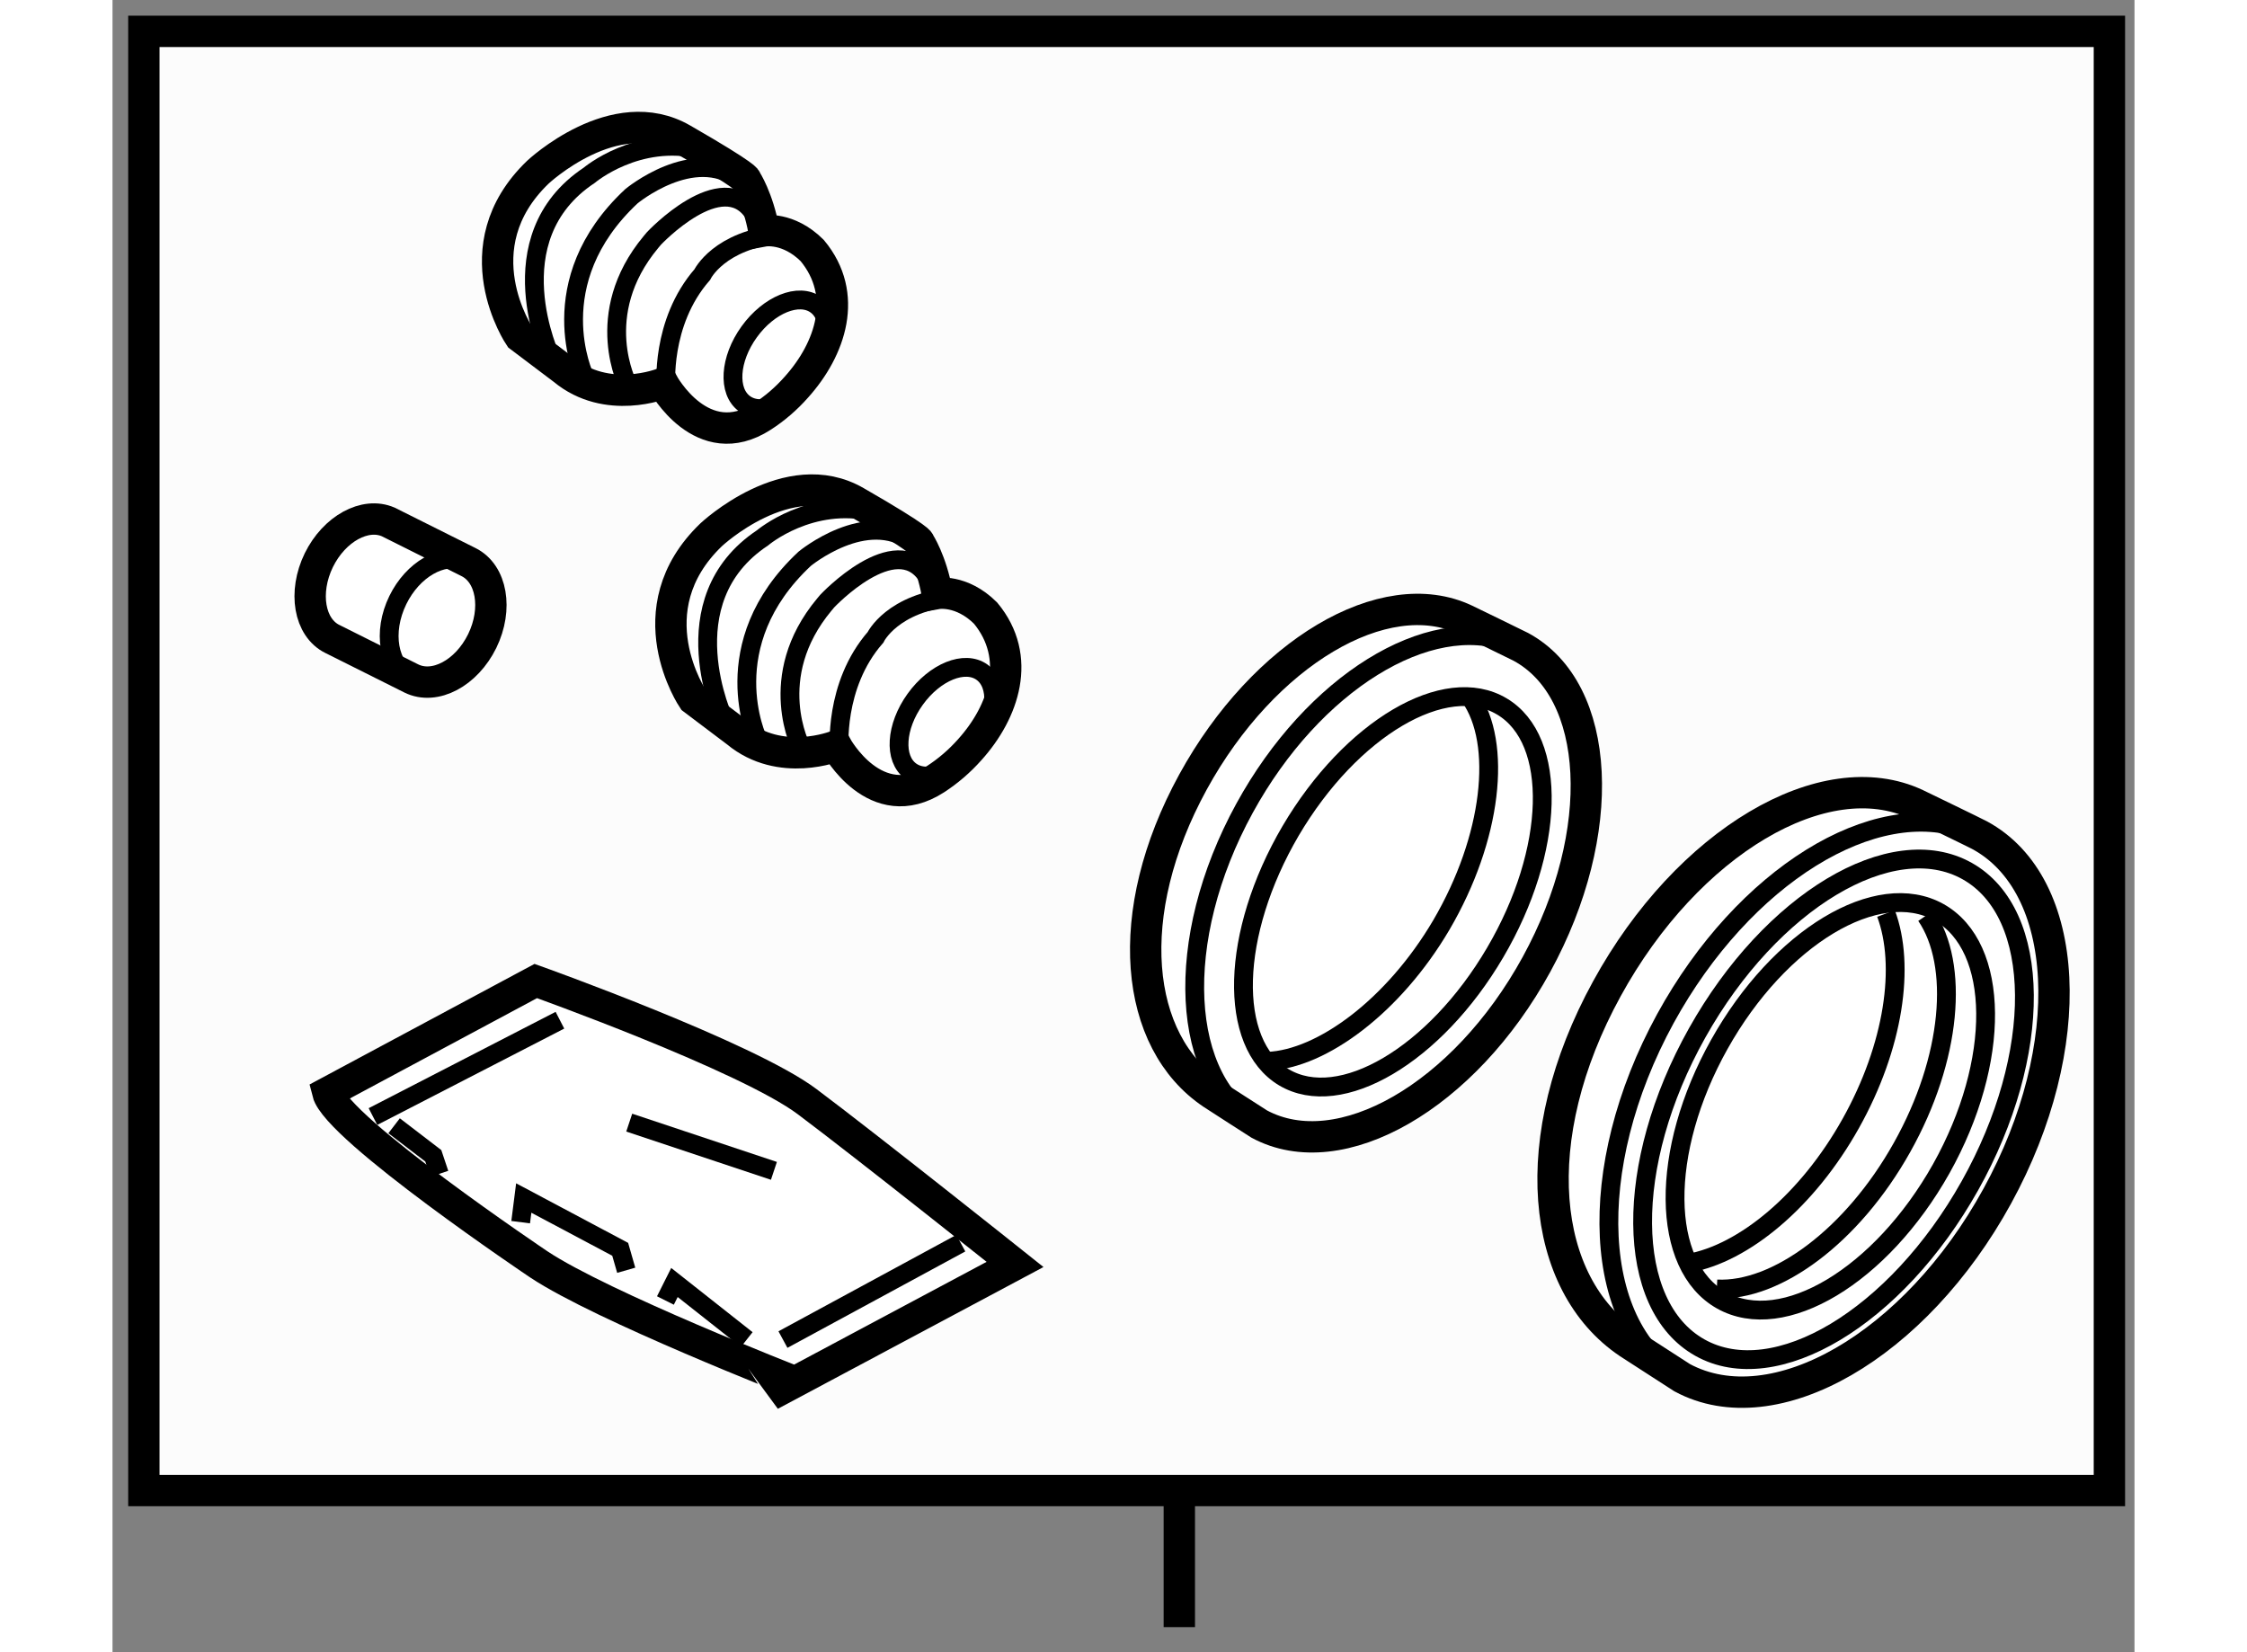 <?xml version="1.0" encoding="utf-8"?>
<!-- Generator: Adobe Illustrator 15.1.0, SVG Export Plug-In . SVG Version: 6.00 Build 0)  -->
<!DOCTYPE svg PUBLIC "-//W3C//DTD SVG 1.1//EN" "http://www.w3.org/Graphics/SVG/1.1/DTD/svg11.dtd">
<svg version="1.1" xmlns="http://www.w3.org/2000/svg" xmlns:xlink="http://www.w3.org/1999/xlink" x="0px" y="0px" width="244.8px"
	 height="180px" viewBox="53.42 145.828 32.24 26.344" enable-background="new 0 0 244.8 180" xml:space="preserve">
	
<rect x="53.42" y="145.828" width="32.24" height="26.344" fill="#808080" stroke="none"/>
	
<g><line fill="none" stroke="#000000" stroke-width="0.5" x1="70.43" y1="169.374" x2="70.43" y2="171.772"></line><rect x="53.92" y="146.328" fill="#FCFCFC" stroke="#000000" stroke-width="0.5" width="31.34" height="23.266"></rect></g><g><path fill="#FFFFFF" stroke="#000000" stroke-width="0.5" d="M60.217,165.988c0,0-3.221-2.163-3.365-2.74l3.317-1.778
				c0,0,3.364,1.202,4.326,1.923c0.961,0.72,3.316,2.596,3.316,2.596l-3.508,1.872C64.303,167.86,61.227,166.66,60.217,165.988z"></path><line fill="none" stroke="#000000" stroke-width="0.3" x1="57.573" y1="163.631" x2="60.554" y2="162.095"></line><line fill="none" stroke="#000000" stroke-width="0.3" x1="64.11" y1="167.187" x2="66.946" y2="165.65"></line><polyline fill="none" stroke="#000000" stroke-width="0.3" points="57.91,163.778 58.535,164.257 58.631,164.544 		"></polyline><polyline fill="none" stroke="#000000" stroke-width="0.3" points="59.928,165.315 59.977,164.93 61.515,165.748 61.611,166.082 
						"></polyline><polyline fill="none" stroke="#000000" stroke-width="0.3" points="62.236,166.564 62.38,166.277 63.533,167.187 		"></polyline><line fill="none" stroke="#000000" stroke-width="0.3" x1="61.659" y1="163.728" x2="63.966" y2="164.497"></line></g><g><path fill="#FFFFFF" stroke="#000000" stroke-width="0.5" d="M64.324,152.001c0.546-0.607,0.839-1.472,0.253-2.178
				c-0.386-0.384-0.77-0.313-0.77-0.313c-0.096-0.527-0.288-0.817-0.288-0.817s0.071-0.024-1.01-0.646
				c-1.082-0.627-2.307,0.527-2.307,0.527c-1.25,1.201-0.289,2.62-0.289,2.62l0.697,0.526c0.697,0.579,1.586,0.22,1.586,0.22
				s0.624,1.151,1.585,0.529C63.976,152.344,64.162,152.185,64.324,152.001z"></path><path fill="none" stroke="#000000" stroke-width="0.3" d="M62.246,152.009c0,0-0.096-1.031,0.578-1.803
				c0,0,0.264-0.552,1.249-0.648"></path><ellipse transform="matrix(-0.811 -0.585 0.585 -0.811 27.348 311.726)" fill="none" stroke="#000000" stroke-width="0.3" cx="63.969" cy="151.451" rx="0.612" ry="0.973"></ellipse><path fill="none" stroke="#000000" stroke-width="0.3" d="M61.646,151.984c0,0-0.606-1.14,0.361-2.299
				c0.016-0.018,0.031-0.037,0.047-0.056c0,0,1.081-1.151,1.585-0.408"></path><path fill="none" stroke="#000000" stroke-width="0.3" d="M60.949,151.842c0,0-0.721-1.516,0.745-2.885
				c0,0,0.985-0.818,1.73-0.265"></path><path fill="none" stroke="#000000" stroke-width="0.3" d="M60.419,151.553c0,0-0.913-1.923,0.602-2.93
				c0,0,0.769-0.651,1.778-0.409"></path></g><g><path fill="#FFFFFF" stroke="#000000" stroke-width="0.5" d="M67.088,157.782c0.546-0.605,0.838-1.472,0.253-2.178
				c-0.386-0.384-0.771-0.313-0.771-0.313c-0.096-0.527-0.288-0.816-0.288-0.816s0.072-0.025-1.009-0.647
				c-1.083-0.627-2.308,0.527-2.308,0.527c-1.25,1.201-0.288,2.62-0.288,2.62l0.697,0.526c0.697,0.579,1.586,0.22,1.586,0.22
				s0.624,1.151,1.585,0.529C66.739,158.124,66.925,157.966,67.088,157.782z"></path><path fill="none" stroke="#000000" stroke-width="0.3" d="M65.009,157.793c0,0-0.096-1.034,0.577-1.803
				c0,0,0.264-0.553,1.25-0.648"></path><ellipse transform="matrix(-0.811 -0.584 0.584 -0.811 29.012 323.822)" fill="none" stroke="#000000" stroke-width="0.3" cx="66.732" cy="157.232" rx="0.613" ry="0.973"></ellipse><path fill="none" stroke="#000000" stroke-width="0.3" d="M64.409,157.766c0,0-0.606-1.14,0.361-2.299
				c0.015-0.018,0.032-0.037,0.047-0.056c0,0,1.082-1.151,1.586-0.408"></path><path fill="none" stroke="#000000" stroke-width="0.3" d="M63.71,157.623c0,0-0.719-1.516,0.746-2.885c0,0,0.985-0.815,1.73-0.264
				"></path><path fill="none" stroke="#000000" stroke-width="0.3" d="M63.182,157.334c0,0-0.913-1.923,0.602-2.93
				c0,0,0.768-0.651,1.778-0.409"></path></g><g><path fill="#FFFFFF" stroke="#000000" stroke-width="0.5" d="M71.705,163.751c1.29,0.694,3.269-0.443,4.42-2.546
				c1.151-2.102,1.039-4.368-0.251-5.064c-0.063-0.033-0.884-0.431-0.884-0.431c-1.29-0.611-3.213,0.527-4.341,2.585
				c-1.151,2.102-0.937,4.139,0.306,4.973C71.023,163.314,71.705,163.751,71.705,163.751z"></path><path fill="none" stroke="#000000" stroke-width="0.3" d="M71.722,163.776c-1.291-0.694-1.403-2.962-0.251-5.063
				c1.095-1.997,2.938-3.126,4.226-2.636"></path><path fill="none" stroke="#000000" stroke-width="0.3" d="M72.205,159.075c0.96-1.63,2.467-2.522,3.368-1.983
				c0.9,0.534,0.851,2.295-0.108,3.926c-0.959,1.633-2.468,2.522-3.368,1.987C71.197,162.467,71.246,160.711,72.205,159.075z"></path><path fill="none" stroke="#000000" stroke-width="0.3" d="M75.063,156.938c0.523,0.741,0.357,2.254-0.457,3.642
				c-0.755,1.282-1.899,2.135-2.769,2.17"></path></g><g><path fill="#FFFFFF" stroke="#000000" stroke-width="0.5" d="M78.448,167.795c1.467,0.789,3.716-0.507,5.025-2.897
					c1.309-2.387,1.181-4.966-0.286-5.755c-0.072-0.039-1.005-0.49-1.005-0.49c-1.466-0.691-3.652,0.6-4.934,2.939
					c-1.31,2.389-1.064,4.704,0.347,5.652C77.675,167.297,78.448,167.795,78.448,167.795z"></path><path fill="none" stroke="#000000" stroke-width="0.3" d="M78.468,167.824c-1.466-0.789-1.594-3.367-0.286-5.758
					c1.246-2.271,3.34-3.556,4.804-2.998"></path><path fill="none" stroke="#000000" stroke-width="0.3" d="M79.041,162.479c-0.957,1.707-0.94,3.534,0.036,4.082
				c0.978,0.549,2.545-0.395,3.502-2.099c0.957-1.71,0.941-3.539-0.036-4.088C81.565,159.828,79.998,160.77,79.041,162.479z"></path><ellipse transform="matrix(-0.872 -0.489 0.489 -0.872 71.391 345.577)" fill="none" stroke="#000000" stroke-width="0.3" cx="80.81" cy="163.469" rx="2.493" ry="4.357"></ellipse><path fill="none" stroke="#000000" stroke-width="0.3" d="M79,166.38c0.947,0.047,2.161-0.841,2.954-2.258
				c0.793-1.415,0.918-2.912,0.382-3.695"></path><path fill="none" stroke="#000000" stroke-width="0.3" d="M78.55,165.97c0.878-0.156,1.894-0.992,2.586-2.229
				c0.688-1.229,0.874-2.517,0.562-3.348"></path></g><g><path fill="#FFFFFF" stroke="#000000" stroke-width="0.5" d="M58.185,156.646c0.373,0.184,0.878-0.083,1.13-0.597
				c0.25-0.513,0.152-1.075-0.219-1.259c-0.019-0.009-1.278-0.639-1.278-0.639c-0.369-0.162-0.861,0.106-1.108,0.608
				c-0.25,0.513-0.153,1.078,0.219,1.259C56.952,156.031,58.185,156.646,58.185,156.646z"></path><path fill="none" stroke="#000000" stroke-width="0.3" d="M58.19,156.653c-0.372-0.183-0.471-0.745-0.22-1.258
				c0.239-0.488,0.709-0.755,1.074-0.621"></path></g>


</svg>